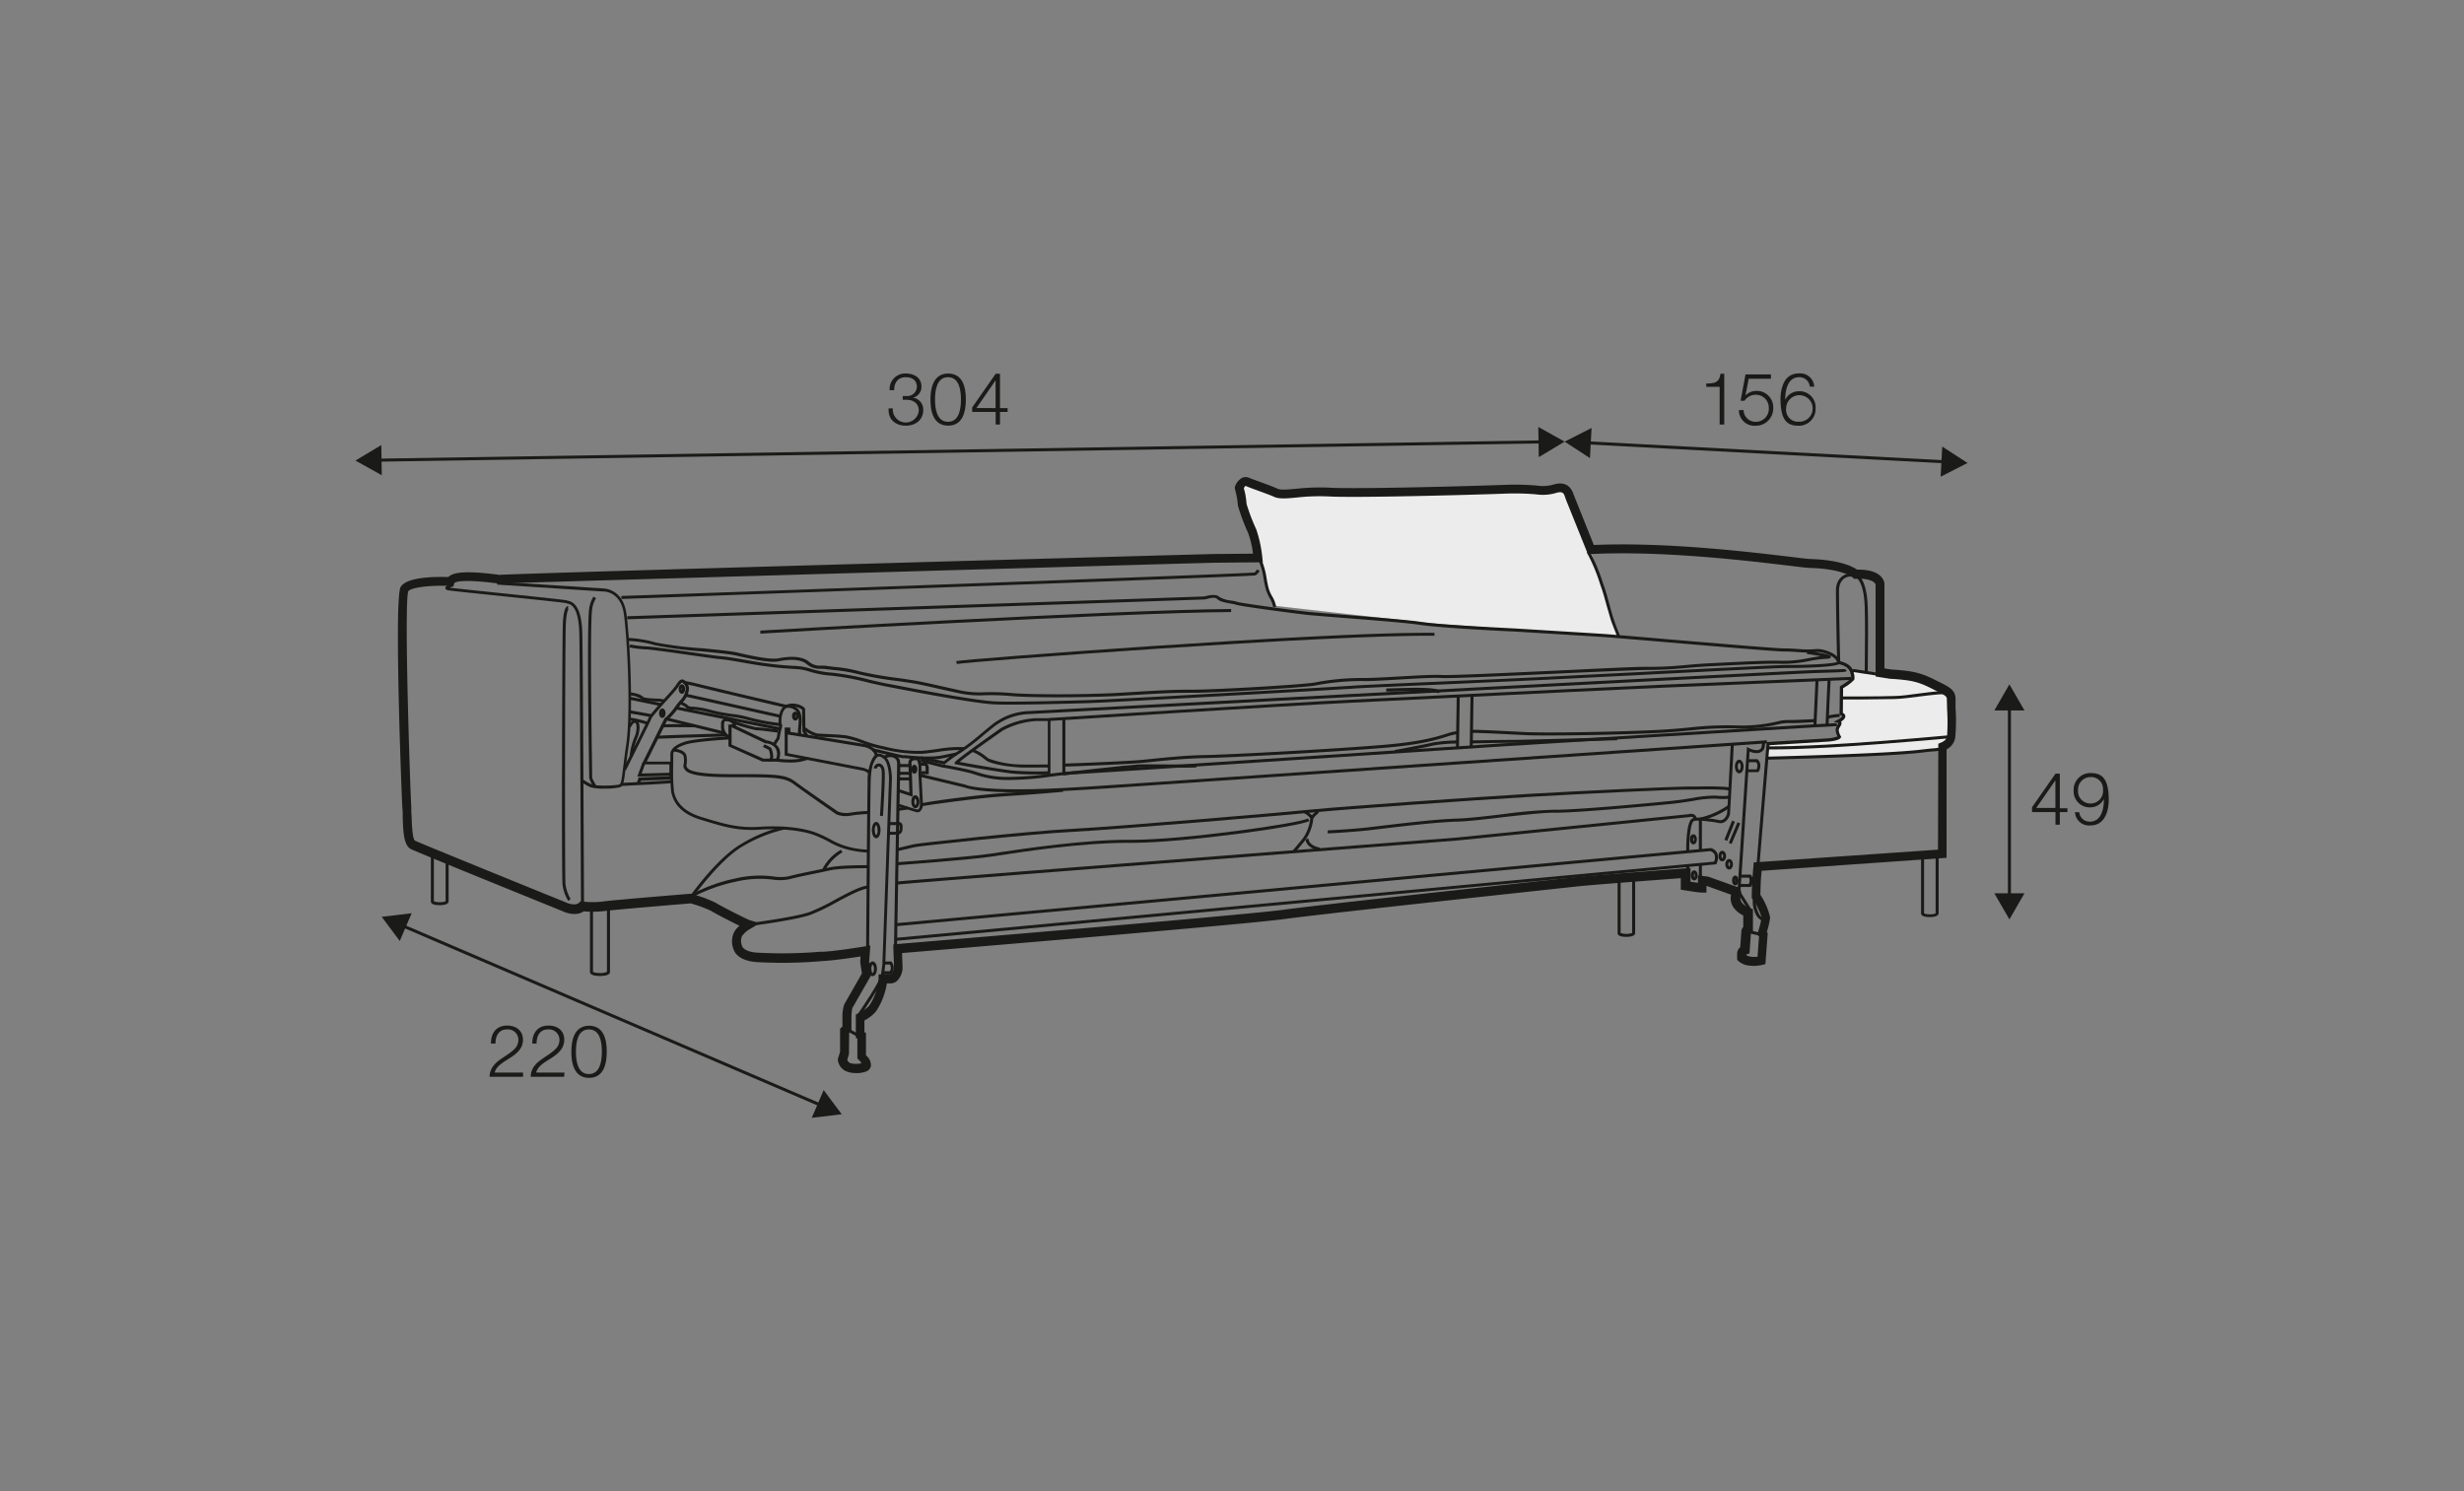 <?xml version="1.0" encoding="UTF-8"?>
<svg xmlns="http://www.w3.org/2000/svg" id="Warstwa_3" data-name="Warstwa 3" viewBox="0 0 570 345">
  <rect x="0" y="0" width="570" height="345" fill="#808080" stroke="none"/>
  <defs>
    <style>.cls-1{fill:#ececec;}.cls-2{fill:#1a1a18;}</style>
  </defs>
  <path class="cls-1" d="M333.62,144.43c-3.71-.27-38.86-4.28-38.86-4.28s-1.68-4.07-1.88-4.87-1.49-5.9-1.49-5.9l-.82-3s-1.63-5.22-3-6.81-.72-7.3-.72-7.3l1.7-1,7.29,2.72,7.26-.31,51.29-.89,3.82.38,2.54-.94,2.72,3.49,4.28,11.19,6.8,20.46Z"></path>
  <path class="cls-1" d="M428.26,155.12a33.49,33.49,0,0,0,5.83.44c2.29-.13,8.52.73,10.43,1.86s5.29,1.37,6.1,2.89a9.6,9.6,0,0,1,1.16,5.65c-.22,2.38-2.4,7-2.4,7s.6.2-1.8.45-12.66,1.07-16.54,1.24-22.27.76-22.27.76L409,172l12.83-.78c1.18-.07,3.58,0,3.52-.62a2.8,2.8,0,0,0-.41-1.15l.63-1.95-.36-.66s1.07-.48,1.16-.88-.47-.87-.47-.87l.07-6.15s2.6-1.39,2.64-2A6.72,6.72,0,0,0,428.26,155.12Z"></path>
  <rect class="cls-2" x="141.16" y="182.08" width="0.7" height="105.76" transform="translate(-130.22 272.31) rotate(-66.77)"></rect>
  <polygon class="cls-2" points="92.48 217.71 88.3 212.12 95.23 211.29 92.48 217.71"></polygon>
  <polygon class="cls-2" points="187.79 258.62 194.72 257.8 190.54 252.21 187.79 258.62"></polygon>
  <path class="cls-2" d="M121,249.13h-7.74c.08-3.49,3.66-4.35,5.66-6.34a2.93,2.93,0,0,0,1-2.22,2.42,2.42,0,0,0-2.63-2.4c-1.94,0-2.69,1.54-2.66,3.27h-1.06c0-2.42,1.22-4.16,3.77-4.16,2,0,3.64,1.12,3.64,3.3,0,2-1.43,3.2-3,4.19-1.15.77-3.24,1.81-3.53,3.39H121Z"></path>
  <path class="cls-2" d="M130.5,249.13h-7.74c.09-3.49,3.66-4.35,5.66-6.34a2.93,2.93,0,0,0,1-2.22,2.42,2.42,0,0,0-2.63-2.4c-1.93,0-2.69,1.54-2.66,3.27h-1c0-2.42,1.21-4.16,3.76-4.16,2.05,0,3.64,1.12,3.64,3.3,0,2-1.42,3.2-2.95,4.19-1.15.77-3.24,1.81-3.53,3.39h6.53Z"></path>
  <path class="cls-2" d="M140.36,243.32c0,2.76-.67,6.06-4.09,6.06s-4.1-3.3-4.1-6,.67-6.06,4.1-6.06S140.36,240.58,140.36,243.32Zm-7.13,0c0,2.05.35,5.18,3,5.18s3-3.13,3-5.18-.35-5.15-3-5.15S133.23,241.29,133.23,243.32Z"></path>
  <rect class="cls-2" x="464.49" y="163.36" width="0.7" height="44.33"></rect>
  <polygon class="cls-2" points="461.35 164.38 464.84 158.33 468.33 164.38 461.35 164.38"></polygon>
  <polygon class="cls-2" points="461.35 206.67 464.84 212.71 468.33 206.67 461.35 206.67"></polygon>
  <path class="cls-2" d="M470.06,186.79,475.5,179h1v8h1.76v.89h-1.76v2.92h-1v-2.92h-5.42Zm5.42.14v-6.4h0l-4.43,6.4Z"></path>
  <path class="cls-2" d="M481,187.92a2.39,2.39,0,0,0,2.46,2.18c2.73,0,3.24-3.13,3.24-5.26h0a3.5,3.5,0,0,1-3.12,1.95,3.71,3.71,0,0,1-3.88-3.93,3.86,3.86,0,0,1,4-4c2.85,0,4.12,1.67,4.12,6.25,0,1.39-.36,5.86-4.2,5.86a3.25,3.25,0,0,1-3.61-3.07Zm5.48-5.13a2.74,2.74,0,0,0-2.94-3,2.88,2.88,0,0,0-2.82,3,2.84,2.84,0,0,0,2.84,3.11A2.88,2.88,0,0,0,486.5,182.79Z"></path>
  <rect class="cls-2" x="87.23" y="104.02" width="269.72" height="0.7" transform="translate(-1.6 3.48) rotate(-0.9)"></rect>
  <polygon class="cls-2" points="88.32 109.95 82.22 106.56 88.21 102.97 88.32 109.95"></polygon>
  <polygon class="cls-2" points="355.97 105.76 361.95 102.18 355.86 98.78 355.97 105.76"></polygon>
  <polygon class="cls-2" points="450.12 107.21 366.95 102.8 366.99 102.09 450.16 106.51 450.12 107.21"></polygon>
  <polygon class="cls-2" points="367.81 105.99 361.95 102.18 368.18 99.02 367.81 105.99"></polygon>
  <polygon class="cls-2" points="448.93 110.29 455.15 107.12 449.3 103.32 448.93 110.29"></polygon>
  <path class="cls-2" d="M206.54,94.49a3,3,0,0,0,6,.5c0-1.66-1.26-2.49-2.82-2.49h-.89v-.88h.89a2.2,2.2,0,0,0,2.38-2.14c0-1.54-1.16-2.21-2.57-2.21-1.76,0-2.7,1.22-2.67,3h-1.06a3.61,3.61,0,0,1,3.71-3.86c1.85,0,3.65.9,3.65,3a2.54,2.54,0,0,1-2,2.6v0a2.75,2.75,0,0,1,2.41,2.91c0,2.29-1.88,3.57-4,3.57-2.44,0-4.18-1.47-4-4Z"></path>
  <path class="cls-2" d="M223.43,92.42c0,2.75-.67,6.06-4.09,6.06s-4.1-3.31-4.1-6,.67-6.06,4.1-6.06S223.43,89.68,223.43,92.42Zm-7.13,0c0,2,.35,5.17,3,5.17s3-3.12,3-5.17-.36-5.15-3-5.15S216.3,90.39,216.3,92.42Z"></path>
  <path class="cls-2" d="M224.89,94.28l5.44-7.8h1v7.94h1.76v.89h-1.76v2.92h-1V95.31h-5.42Zm5.42.14V88h0l-4.43,6.4Z"></path>
  <path class="cls-2" d="M394.71,88.74c1.84-.06,3-.1,3.3-2.26h.86V98.23h-1.06V89.5h-3.1Z"></path>
  <path class="cls-2" d="M403.35,94.87a2.75,2.75,0,0,0,2.89,2.72,3,3,0,0,0,2.94-3.2,3,3,0,0,0-3-3.06,3.09,3.09,0,0,0-2.62,1.39h-.91l1.14-6.09h5.88v1h-5.14l-.76,3.9,0,0a3.38,3.38,0,0,1,2.48-1.09,3.8,3.8,0,0,1,3.95,4.06,4,4,0,0,1-4.08,4,3.59,3.59,0,0,1-3.86-3.61Z"></path>
  <path class="cls-2" d="M418.66,89.45a2.38,2.38,0,0,0-2.45-2.18c-2.73,0-3.24,3.12-3.24,5.25h0a3.49,3.49,0,0,1,3.12-2A3.71,3.71,0,0,1,420,94.5a3.86,3.86,0,0,1-4,4c-2.86,0-4.11-1.66-4.11-6.24,0-1.4.35-5.86,4.19-5.86a3.25,3.25,0,0,1,3.61,3.07Zm-5.47,5.12a2.74,2.74,0,0,0,2.94,3,3.07,3.07,0,1,0-2.94-3Z"></path>
  <path class="cls-2" d="M332.72,160.42c-.87-.75-6.89-.55-10.48-.43l-1.55,0,0-.7,1.54-.05c5.61-.18,10-.26,11,.6Z"></path>
  <path class="cls-2" d="M432.07,155.53h-.7c.09-7.61.1-12.22,0-15-.19-6.66-2.3-7.06-2.32-7.07l.07-.69c.28,0,2.74.47,2.95,7.75C432.17,143.28,432.16,147.9,432.07,155.53Z"></path>
  <path class="cls-2" d="M425,153.26c-.18-6.1-.29-13.92-.29-16.62,0-3.27,2.5-3.82,2.53-3.83a2.55,2.55,0,0,1,2.23.36l-.46.52a1.89,1.89,0,0,0-1.59-.2c-.12,0-2,.47-2,3.15s.11,10.5.29,16.6Z"></path>
  <path class="cls-2" d="M376.2,216.76c-.61,0-2-.08-2-.85v-13h.7v12.95a4.32,4.32,0,0,0,2.66,0V202.62h.7v13.29C378.23,216.68,376.81,216.76,376.2,216.76Z"></path>
  <path class="cls-2" d="M446.4,212.18c-.61,0-2-.08-2-.85v-13h.7v13a3.24,3.24,0,0,0,1.34.21,3.14,3.14,0,0,0,1.33-.21V198h.7v13.29C448.43,212.1,447,212.18,446.4,212.18Z"></path>
  <path class="cls-2" d="M408.78,175.77l0-.7c19.44-.52,31.26-1.07,36.12-1.69l1.92-.21a13.55,13.55,0,0,0,3.1-.5l.27.65a14,14,0,0,1-3.3.55c-.61.06-1.25.12-1.91.21C440.08,174.7,428.25,175.25,408.78,175.77Z"></path>
  <path class="cls-2" d="M426,161.84v-.7l4,0c3.4,0,6.93-.07,8.27-.11,1.51,0,3.57-.31,5.56-.57,4.12-.54,6.68-.84,7.44-.17l-.45.52c-.57-.48-4.07,0-6.9.35-2,.26-4.08.53-5.63.57-1.35,0-4.88.08-8.28.11Z"></path>
  <path class="cls-2" d="M409.87,173.39H409v-.7c6,0,16.32-.24,42.37-2.62l.06.7C426.56,173,416,173.39,409.87,173.39Z"></path>
  <path class="cls-2" d="M374.19,147.49l-.48-1.24c-.38-.95-.73-1.84-1-2.58-.32-1-.64-2.22-1-3.39-.44-1.62-.86-3.15-1.25-4.26l-.31-.89a41,41,0,0,0-3.08-7.32l.61-.35a41.82,41.82,0,0,1,3.13,7.44l.31.89c.4,1.13.82,2.67,1.26,4.3.32,1.16.64,2.34,1,3.37.22.71.57,1.6.94,2.54l.49,1.23Z"></path>
  <path class="cls-2" d="M138.79,225.81c-.7,0-2.31-.09-2.31-.93V209.77h.7v15.11a4.34,4.34,0,0,0,1.61.23,3,3,0,0,0,1.62-.29l0-15.37h.7v15.43C141.09,225.72,139.48,225.81,138.79,225.81Z"></path>
  <path class="cls-2" d="M101.67,209.43c-.61,0-2-.08-2-.86V196.91h.7v11.6a3,3,0,0,0,1.35.22,3.05,3.05,0,0,0,1.36-.22V198.8h.7v9.77C103.73,209.35,102.29,209.43,101.67,209.43Z"></path>
  <path class="cls-2" d="M134.4,209c0-.55-.24-55.12-.39-62.38-.14-6.37-2-6.83-2.82-7l-.27-.08c-.47-.13-7.95-.9-14.56-1.59-7.67-.8-12.36-1.29-12.8-1.4s-.53-.33-.53-.5,0-.55,1.45-1l.22.66a6.32,6.32,0,0,0-.63.26c1.44.19,7,.76,12.36,1.32,9.76,1,14.4,1.51,14.73,1.63l.2.06c.95.23,3.2.78,3.35,7.69.15,7.26.39,61.83.39,62.39Z"></path>
  <path class="cls-2" d="M139.78,182.46a10.4,10.4,0,0,1-3.19-.33,10.88,10.88,0,0,1-2-1.14l.41-.57a10.53,10.53,0,0,0,1.91,1.07c1,.42,5.56.29,6.37,0,.4-.14.54-1.23.87-3.86.16-1.35.38-3.12.72-5.45,1.07-7.39.27-24.18-.55-30.11-.74-5.28-4.62-5.23-4.78-5.22L115,135.26l0-.7,24.48,1.58h0c.35,0,4.64.14,5.43,5.83.83,6,1.63,22.85.55,30.3-.33,2.32-.55,4.09-.72,5.43-.41,3.27-.51,4.15-1.32,4.44A15.84,15.84,0,0,1,139.78,182.46Z"></path>
  <path class="cls-2" d="M137.47,182.3a7.78,7.78,0,0,1-1.17-2.3s0-.27,0-.7c-.17-10.59-.52-35.55,0-38.53a7,7,0,0,1,1-2.74l.58.39a6.37,6.37,0,0,0-.89,2.47c-.36,2.06-.36,16.05,0,38.4,0,.43,0,.68,0,.71a14.83,14.83,0,0,0,1.07,1.93Z"></path>
  <path class="cls-2" d="M143.76,181.84l0-.7c4.4-.2,11.1-.54,11.57-.65l.07.3.33.23C155.56,181.2,155.5,181.3,143.76,181.84Z"></path>
  <path class="cls-2" d="M148,181.27l-.66-.23.4-1.16,7.11-.28v-2.75h-6.4l5.31-10.72.08,0a14.78,14.78,0,0,0,2.6-3,13.27,13.27,0,0,1,.83-1,4.54,4.54,0,0,0,1.34-2.47,1.62,1.62,0,0,0-.79-1.74c-.26,0-.64.6-.87.94l-.12.18c-.47.71-2.63,3.06-2.73,3.15-1.28,1.43-3.17,3.58-3.32,3.88h0c-.14.38-1,2.18-6,12.17l-.63-.31c2.32-4.6,5.83-11.62,6-12.06,0-.07,0-.28,3.47-4.15,0,0,2.22-2.4,2.66-3.07l.12-.17c.37-.58.77-1.18,1.27-1.27a.78.78,0,0,1,.6.14,2.36,2.36,0,0,1,1.07,2.39,5.19,5.19,0,0,1-1.54,2.88c-.15.15-.43.53-.77,1a15.77,15.77,0,0,1-2.69,3.06l-4.73,9.54h6v4.12l-7.31.29Z"></path>
  <path class="cls-2" d="M149.61,167.64a24.45,24.45,0,0,0-4-.93l.1-.69a24.33,24.33,0,0,1,4.2,1Z"></path>
  <rect class="cls-2" x="147.81" y="162.63" width="0.7" height="5" transform="translate(-40.36 282.1) rotate(-79.92)"></rect>
  <polygon class="cls-2" points="152.75 163.35 145.63 161.89 145.77 161.21 152.88 162.66 152.75 163.35"></polygon>
  <path class="cls-2" d="M153.41,162.43a12.42,12.42,0,0,0-1.71-.15c-1.83-.08-3.06-.17-3.51-.65a5.52,5.52,0,0,0-2.52-.74l.06-.69c.24,0,2.29.23,3,1,.29.31,2,.39,3,.43a10.2,10.2,0,0,1,1.86.18Z"></path>
  <path class="cls-2" d="M180.55,168a49.94,49.94,0,0,1-8.14-1.56,21.29,21.29,0,0,0-3-.56,42.15,42.15,0,0,1-5.29-1,19.41,19.41,0,0,0-4-.69c-.69-.06-1.11-.09-1.37-.42a3.85,3.85,0,0,0-1.33-.77l.23-.65a4.3,4.3,0,0,1,1.65,1,2.09,2.09,0,0,0,.87.15,20.5,20.5,0,0,1,4.17.71,39.59,39.59,0,0,0,5.21,1,22.24,22.24,0,0,1,3.14.58,47,47,0,0,0,8.07,1.53l.2.67A1.4,1.4,0,0,1,180.55,168Z"></path>
  <polygon class="cls-2" points="180.24 168.96 156.27 164.13 156.41 163.44 180.38 168.27 180.24 168.96"></polygon>
  <path class="cls-2" d="M181.79,163.77c-.81-.19-19.92-4.69-20.7-4.93s-3-.63-3-.63l.12-.69c.09,0,2.31.41,3.1.65.6.19,13.77,3.3,20.65,4.92Z"></path>
  <path class="cls-2" d="M179.49,172.26l-.59-.38.81-1.26c0-.32.28-1.61.44-2.11l.07-.14a2.25,2.25,0,0,0-.05-.71c-.17-.87-.1-3.69,1.58-4.53s4,0,4.5.84l0,.16.07,4.92.63,1-.6.37-.73-1.21-.07-5a3.61,3.61,0,0,0-3.53-.48c-1.23.62-1.36,3-1.2,3.77a1.81,1.81,0,0,1-.06,1.26c-.16.57-.41,2-.41,2l0,.13Z"></path>
  <path class="cls-2" d="M200.9,179a2.54,2.54,0,0,0-1.27-.69l-18.11-3.51v-6.47h1.31v1l17.34,2.84c.1,0,2.44.47,2.89,2.47l-.68.15c-.35-1.54-2.32-1.93-2.33-1.93l-17.83-2.92v4.32l17.58,3.4c.39.12,1.55.52,1.76,1.15Z"></path>
  <rect class="cls-2" x="160.54" y="161.2" width="0.7" height="13.55" transform="translate(-40.51 284.33) rotate(-76.25)"></rect>
  <path class="cls-2" d="M180,176.22l-3.59,0-7.9-3.55v-.23c0-.56,0-1,0-1.48a3.11,3.11,0,0,1-1.7-3.08c0-.1,0-.2,0-.3a1.21,1.21,0,0,1,.72-1.3,2.41,2.41,0,0,1,2.18.49c.17.12.69.51.58,1a.87.87,0,0,1-.07.17l7.1,3.36a3.9,3.9,0,0,1,2.51,1.26c1.23,1.31.3,3.41.27,3.5Zm-3.37-.7h2.9a2.6,2.6,0,0,0-.21-2.53,3.11,3.11,0,0,0-2.09-1l-.15,0-7.84-3.72c0,.74,0,2.64,0,4Zm-8.54-8.65a1.46,1.46,0,0,0-.34,0s-.26.12-.24.61c0,.11,0,.22,0,.33a2.38,2.38,0,0,0,1,2.23c0-1.51,0-2,0-2.21l-.22-.1,1.11-.19a.53.53,0,0,0,.12,0,1.8,1.8,0,0,0-.27-.25A2,2,0,0,0,168.12,166.87Z"></path>
  <path class="cls-2" d="M200.86,197.26a24.54,24.54,0,0,1-4.18-.56,17.23,17.23,0,0,1-4.92-1.92,28.29,28.29,0,0,0-3.39-1.57c-3.05-1.11-7.83-1.57-12.78-1.25s-8.28-.71-13-2.15l-.46-.14c-4-1.2-6.27-3.37-6.86-6.46a44.09,44.09,0,0,1-.19-6.48c0-.94,0-1.75,0-2-.1-1.32,1-2.36,3.28-3.11,2.44-.8,10.15-1.23,10.48-1.25l0,.7c-.08,0-7.95.44-10.3,1.21-1.93.64-2.88,1.44-2.8,2.4,0,.31,0,1.09,0,2.09a45.78,45.78,0,0,0,.17,6.34c.54,2.81,2.69,4.8,6.39,5.92l.45.14c4.69,1.42,8.08,2.44,12.78,2.13,5.13-.34,9.89.13,13.07,1.28a29.93,29.93,0,0,1,3.48,1.61,16.91,16.91,0,0,0,4.72,1.86,19.51,19.51,0,0,0,4.15.53l0,.7Z"></path>
  <path class="cls-2" d="M177.93,176.23l-.17,0,.09-.69c.17,0,.2,0,.22-.05.25-.32-.06-1.59-.21-2-.05,0-.44-.23-1.11-.54l-.26-.14.37-.59.19.09c1.14.54,1.37.71,1.45.92,0,0,.72,1.9.12,2.66A.82.82,0,0,1,177.93,176.23Z"></path>
  <path class="cls-2" d="M179.93,169.51c-1.18-.16-4.4-.6-5-.55h0a40.52,40.52,0,0,1-5.53-1.61l.23-.66a42.27,42.27,0,0,0,5.28,1.57H175c.91,0,4.84.53,5,.55Z"></path>
  <path class="cls-2" d="M195.73,188.82a5.4,5.4,0,0,1-2.26-.42c-.11-.08-7.59-5.26-9.91-7-2.13-1.55-4.53-1.56-13.47-1.59H168.5c-9.28,0-9.93-1.39-10.21-2-.25-.19-.2-.57-.13-1a5.12,5.12,0,0,0,0-1.77c-.18-.88-1.84-1.14-2.47-1.17l0-.7c.12,0,2.81.14,3.12,1.73a5.73,5.73,0,0,1,0,2c0,.16,0,.35,0,.44a1.14,1.14,0,0,1,.12.19c.61,1.28,5.55,1.57,9.59,1.58h1.59c9.11,0,11.56,0,13.87,1.73s9.76,6.86,9.86,6.93h0a5.66,5.66,0,0,0,3,.23,32.57,32.57,0,0,1,4.12-.37l0,.7a33,33,0,0,0-4,.36A6.92,6.92,0,0,1,195.73,188.82Zm-37-11.52Z"></path>
  <path class="cls-2" d="M153.21,166.1c-.42,0-.74-.47-.74-1.09s.32-1.09.74-1.09.75.47.75,1.09S153.64,166.1,153.21,166.1Zm0-1.38a1,1,0,0,0,0,.29,1.06,1.06,0,0,0,0,.29.76.76,0,0,0,0-.29A.72.72,0,0,0,153.21,164.72Z"></path>
  <path class="cls-2" d="M157.74,160.51c-.42,0-.74-.47-.74-1.09s.32-1.09.74-1.09.75.47.75,1.09S158.17,160.51,157.74,160.51Zm0-1.38a1.07,1.07,0,0,0,0,.58.87.87,0,0,0,0-.58Z"></path>
  <rect class="cls-2" x="169.2" y="152.02" width="0.7" height="22.53" transform="translate(-26.82 293.09) rotate(-77.39)"></rect>
  <path class="cls-2" d="M184.6,170a14.78,14.78,0,0,1,.06-1.8c.3-2.38-.15-3.36-.59-3.76a2.49,2.49,0,0,0-2.17-.63l-.47-.51a1,1,0,0,1,.73-.24,3.32,3.32,0,0,1,2.39.87c.8.74,1.07,2.21.8,4.36a14.39,14.39,0,0,0,0,1.69Z"></path>
  <path class="cls-2" d="M184,166.72c-.44,0-.77-.46-.77-1.06s.33-1,.77-1,.77.45.77,1S184.39,166.72,184,166.72Zm0-1.41s0,.16,0,.35a.62.62,0,0,0,.09.35,3.31,3.31,0,0,0,.05-.35A.53.53,0,0,0,183.92,165.31Z"></path>
  <path class="cls-2" d="M182.74,176.42a20.79,20.79,0,0,1-3-.21l.11-.69s4.24.62,6.69-.37l.27.65A11.58,11.58,0,0,1,182.74,176.42Z"></path>
  <path class="cls-2" d="M422.78,166.32l-.15-.69a14.16,14.16,0,0,1,2.94-.45v.7A13.06,13.06,0,0,0,422.78,166.32Z"></path>
  <path class="cls-2" d="M358.65,170.16c-2.47,0-4.55,0-6-.09l-3.41-.17c-3.22-.16-6.55-.33-8.87-.35v-.7c2.33,0,5.67.19,8.9.35l3.4.17c5.75.26,22.69-.07,31.14-.51,3.23-.17,5.35-.38,7.22-.57a77.41,77.41,0,0,1,10.39-.46,35.8,35.8,0,0,0,9.6-.88,9.55,9.55,0,0,1,2.54-.36c2.26,0,6.18-.22,6.22-.22l.05.7s-4,.28-6.29.22a10.17,10.17,0,0,0-2.36.34,36.88,36.88,0,0,1-9.77.9,76.26,76.26,0,0,0-10.31.46c-1.88.18-4,.4-7.25.57C377.5,169.89,366.26,170.16,358.65,170.16Z"></path>
  <path class="cls-2" d="M245.92,177.38l0-.7c7.06-.23,15.32-.63,17.44-.81.88-.07,2-.18,3.18-.3,3.29-.34,7.78-.8,12.22-.88,5.95-.11,29-1.34,41.32-2.36,8.48-.71,12-1.81,14.37-2.53a13,13,0,0,1,2.66-.65l.07.69a13.46,13.46,0,0,0-2.52.62c-2.38.74-6,1.85-14.53,2.57-12.27,1-35.4,2.25-41.36,2.36-4.41.08-8.88.53-12.15.87-1.23.13-2.32.24-3.2.31C261.26,176.75,253,177.15,245.92,177.38Z"></path>
  <path class="cls-2" d="M238.81,177.58c-.88,0-1.64,0-2.27,0-4.3-.16-7.28-1-8.14-1.46-.2-.12-.43-.3-.72-.52a10,10,0,0,0-2.81-1.66l.24-.66a11.16,11.16,0,0,1,3,1.76,7.12,7.12,0,0,0,.63.47,22.49,22.49,0,0,0,7.83,1.37c1.42.06,3.6,0,6.11,0l0,.7C241.27,177.56,240,177.58,238.81,177.58Z"></path>
  <path class="cls-2" d="M211.93,174.41a36,36,0,0,1-7.44-1l-1.17-.26a30,30,0,0,1-3.87-1.19,22.17,22.17,0,0,0-3.77-1.12c-1.28-.18-3.32-.26-4.81-.33-.77,0-1.42-.06-1.8-.09a7.19,7.19,0,0,1-2.82-1.34l-.17-.12.17-.28-.18-.34c.2-.1.33,0,.57.16a6.7,6.7,0,0,0,2.48,1.22c.38,0,1,.06,1.78.09,1.5.07,3.56.15,4.87.33a23.41,23.41,0,0,1,3.91,1.16,32.34,32.34,0,0,0,3.77,1.17l1.19.25a30.45,30.45,0,0,0,8.48,1c1.29-.09,2.56-.27,3.78-.44a28.59,28.59,0,0,1,6.15-.42l-.06.69a28.61,28.61,0,0,0-6,.42c-1.24.17-2.52.35-3.83.45C212.76,174.39,212.35,174.41,211.93,174.41Z"></path>
  <path class="cls-2" d="M143.75,138.58l0-.7c1.44,0,144.58-5.15,146.43-5.42a1.67,1.67,0,0,0,.57-.7l.64.28a2.16,2.16,0,0,1-1,1.09C289.83,133.36,187.66,137,143.75,138.58Z"></path>
  <path class="cls-2" d="M198,248.27a5.52,5.52,0,0,1-2.18-.39,3.21,3.21,0,0,1-2-2.77V245l.51-1.62V238l.55-.49c0-.38,0-1,0-2a9.39,9.39,0,0,1,.4-3.1l4.11-7.19-.4-2.63.08-1.3c-2,.31-5.81.88-8.55,1.05l-.79.06a105.77,105.77,0,0,1-14.87.18c-2.32-.2-3.93-.94-4.81-2.2a5.06,5.06,0,0,1-.42-4.27,4.39,4.39,0,0,1,1.46-1.91c-2.31-1.11-5.91-3-6.61-3.47a30.81,30.81,0,0,0-4.72-1.72c-1.85.16-16.14,1.33-19.52,1.72a23.5,23.5,0,0,1-5.2.12c-1.94,1.34-4.69.09-4.82,0-1.32-.54-33.67-13.65-35.12-14.38-1.73-.86-1.83-4-1.94-7.54,0-.67,0-1.33-.08-2s-2-48.4-.39-51.13c1.39-2.36,8.11-2.39,11-2.29,1.25-1.26,4.69-1.42,11.29-.58l.52.07v0c8.53-.47,163.89-4.83,165.86-4.83h0l8.49-.07a21.43,21.43,0,0,0-1.1-4.74,47.08,47.08,0,0,1-2.36-6.3l-.07-.56a16,16,0,0,0-.51-2.84l-.16-.71,0-.24a3.7,3.7,0,0,1,1.68-2.15,2,2,0,0,1,1.67,0c.54.23,1.45.56,2.47.93,1.42.51,3,1.1,4.11,1.6.68.31,2.31.16,4.19,0a49.54,49.54,0,0,1,7.74-.26c6.1.37,32.95-.37,40.27-.64a61.9,61.9,0,0,1,7.7.15,9,9,0,0,0,3.86-.22c2.38-.73,4,.08,4.73,2.41l4.63,11.56c16.56-.72,35.95,1.6,45.33,2.72,2.43.3,4.18.51,4.78.52,6.83.22,9.78,1.76,10.78,2.46,1.37,0,5.31,0,6.28,2.84l.06.34v19.68l1.53.24c4.77.31,6.69.67,10.14,2.39l.78.39c2.77,1.38,4,2,4,4.17,0,.45,0,1.2,0,2.07a40.18,40.18,0,0,1-.08,6.74,3.71,3.71,0,0,1-2,2.73v25.09l-42.78,3c-.11,1.31-.18,2.19-.19,2.42-.06,1.12-.09,2.48-.1,3.13a16.09,16.09,0,0,1,2.26,5.25,20,20,0,0,1-.77,3.38l.21.23-.54,7.18-.73.19a8.87,8.87,0,0,1-2.91.17,4.5,4.5,0,0,1-2.61-1.07l-.27-.26,0-.37a7.17,7.17,0,0,1,0-1.25,1.84,1.84,0,0,1,.7-1.31c.07-1.08.25-3.41.26-3.69a1.55,1.55,0,0,1,.44-1v-2.67a6,6,0,0,1-2.22-1.8,3.76,3.76,0,0,1-.6-3l-5.69-2.05v1.56l-1.06,0c-.75,0-3.45-.44-4-.53l-.88-.14v-2.66c-4.48.33-20.88,1.56-23.81,1.89l-7.2.78c-15.81,1.71-52.85,5.71-60.76,6.79-9.15,1.25-79.11,7.09-88.37,7.86,0,1.13.11,2.88.11,3.49a4.47,4.47,0,0,1-1.15,2.83,2.27,2.27,0,0,1-1.73.7h-.75a16.13,16.13,0,0,1-2.51,6.47,8.4,8.4,0,0,1-2.68,2.1v2.74l.36.15v5.19a3,3,0,0,1,1.15,2.41,1.74,1.74,0,0,1-1,1.28A6,6,0,0,1,198,248.27Zm-2-3.06a1.2,1.2,0,0,0,.72.76,5,5,0,0,0,2.61,0,9.21,9.21,0,0,0-.69-.77l-.3-.31V240.3l-.36-.15v-5.41l.58-.3a8.64,8.64,0,0,0,2.43-1.66,12.64,12.64,0,0,0,2.25-6.32l0-1,1-.06s1.22-.07,1.83-.06a2.11,2.11,0,0,0,.74-1.43c0-.9-.15-4.41-.15-4.41l0-1,1-.09c.8-.07,79.56-6.61,89.27-7.93,7.93-1.09,45-5.09,60.82-6.8l7.19-.78c3.42-.38,24.13-1.91,25-2l1.13-.08V204l1.72.25v-1.72l2.38.29,6.35,2.27a1.58,1.58,0,0,1,1,.62,1.48,1.48,0,0,1,.26,1.12l-.06.31a1.8,1.8,0,0,0,.2,1.65,4.29,4.29,0,0,0,1.88,1.32l.71.24v5.35l-.46.18c-.07,1-.29,4-.29,4l-.05.71-.69.21,0,.24a3.31,3.31,0,0,0,1.12.32,6.75,6.75,0,0,0,1.43,0l.35-4.69-.41-.44.17-.58a29.88,29.88,0,0,0,.86-3.36,16.94,16.94,0,0,0-2-4.16l-.3-.31v-.43s0-2,.11-3.59c0-.29.12-1.53.27-3.37l.07-.9,42.63-2.95.07-24.51.62-.26c1.17-.49,1.27-1,1.41-1.56a47.35,47.35,0,0,0,0-6.2c0-.9-.05-1.68-.05-2.14,0-.78-.1-.91-2.87-2.28l-.79-.4c-3.18-1.59-4.77-1.88-9.39-2.18h-.1l-3.34-.53V135.19c-.63-1.29-3.49-1.36-4.48-1.27l-.48,0-.35-.34s-2.24-1.94-9.78-2.18c-.68,0-2.38-.22-5-.53-9.47-1.13-29.19-3.5-45.73-2.68l-.74,0-5.11-12.7c0-.11-.09-.24-.13-.38-.3-.93-.5-1.54-2.11-1.06a10.84,10.84,0,0,1-4.64.32,58.11,58.11,0,0,0-7.46-.15c-7.34.27-34.3,1-40.48.64a47.13,47.13,0,0,0-7.42.25c-2.36.22-4.06.38-5.25-.17-1-.46-2.58-1-4-1.53-1.07-.38-2-.74-2.59-1a1.45,1.45,0,0,0-.39.56,16.31,16.31,0,0,1,.59,3.2l.07.53a45.37,45.37,0,0,0,2.2,5.75,28.69,28.69,0,0,1,1.41,6.5l.12,1.14-10.85.1c-4.71.07-162.3,4.67-165.79,4.8a5.69,5.69,0,0,1-.87-.07c-8.1-1-9.35-.22-9.52,0l-.24.78-.77-.13c-4.61-.22-9.11.36-9.64,1.24-1,2.74.38,44.08.69,49.95,0,.64,0,1.32.07,2,.06,1.85.17,5.3.79,5.74,1.14.57,25.67,10.53,35,14.32.56.26,2.2.77,2.94.05l.4-.4.55.12a19,19,0,0,0,5.05-.08c3.63-.41,19.13-1.68,19.78-1.73l.2,0,.19.06a31.83,31.83,0,0,1,5.5,2.05c.86.59,7.06,3.75,7.82,4l2.29.71-2,1.21a6.16,6.16,0,0,0-2.08,1.77,3.08,3.08,0,0,0,.12,2.52c.49.71,1.62,1.16,3.26,1.3a104.28,104.28,0,0,0,14.55-.19l.8,0c3.67-.23,9.58-1.24,9.64-1.24l1.33-.23-.28,3.73.49,3.12-4.39,7.66h0a11.51,11.51,0,0,0-.2,2.22c0,1.89,0,2.56,0,2.56l0,.44-.52.46-.05,4.91Zm209-29.67Zm-4.08-8.47h0Z"></path>
  <path class="cls-2" d="M425,153.32c-.35-1.73-3.77-2.52-4.55-2.45a26.24,26.24,0,0,1-4.52,0c-1-.07-2.08-.14-3.24-.14-1.82,0-15.18-1.13-27-2.13-7.11-.6-13.26-1.12-15.11-1.24-4.85-.31-20.29-1.25-20.29-1.25-.7,0-17.46-.84-21.65-1.52-2.73-.44-11.32-1.12-18.23-1.66-3.65-.29-6.8-.54-8-.67-3.05-.34-15.7-2-16.47-2.35a8.26,8.26,0,0,0-1.18-.25c-1.5-.27-2.68-.52-3.18-1.07s-1.88-.17-2.81.1l-.08,0c-5.45.19-133.28,4.59-133.59,4.59v-.7L278.62,138c.54-.16,2.72-.74,3.48.12a7,7,0,0,0,2.78.84,7.49,7.49,0,0,1,1.33.29c.68.27,12.61,1.9,16.28,2.3,1.22.13,4.37.38,8,.67,6.92.55,15.53,1.23,18.28,1.67,4.16.67,21.41,1.5,21.58,1.51,0,0,15.45.94,20.29,1.25,1.87.12,8,.64,15.13,1.25,11.19.94,25.12,2.12,26.91,2.12,1.18,0,2.25.07,3.28.14a24.9,24.9,0,0,0,4.4,0c1-.09,4.86.79,5.32,3Z"></path>
  <path class="cls-2" d="M244.58,161.33c-4.37,0-8.53-.09-11-.31a50.27,50.27,0,0,0-5.87-.16,22.85,22.85,0,0,1-5.2-.33c-1.45-.3-3.17-.68-4.85-1.06-2.28-.52-4.43-1-5.86-1.26-.82-.15-2.36-.38-4.14-.64a74.9,74.9,0,0,1-9-1.56,35.4,35.4,0,0,0-5.95-1l-1.4-.17a13.65,13.65,0,0,0-1.45-.11,4.45,4.45,0,0,1-3.28-1.1c-1.61-1.34-4.74-1-6.47-.62-2.19.44-7.18-.73-10.16-1.42l-.12,0c-1.18-.27-4.19-.56-7.37-.87a89.9,89.9,0,0,1-10.94-1.43,25,25,0,0,0-6.43-1l0-.7a27,27,0,0,1,6.64,1.07A89.29,89.29,0,0,0,162.62,150c3.35.33,6.25.61,7.46.89l.13,0c2.73.64,7.82,1.82,9.86,1.42,1.85-.37,5.22-.76,7.06.77A3.81,3.81,0,0,0,190,154c.44,0,.94,0,1.52.11l1.4.18a33.27,33.27,0,0,1,6.14,1.08,86.3,86.3,0,0,0,8.77,1.51c1.79.26,3.33.49,4.17.64,1.44.26,3.6.75,5.88,1.26,1.69.38,3.4.77,4.84,1.07a21.67,21.67,0,0,0,5,.31,51.68,51.68,0,0,1,5.95.16c5.23.48,18.69.34,24.7,0l3.84-.23c4.51-.27,9.17-.54,13.27-.52h.33c5.68,0,26.69-1.24,28.51-1.7a56.4,56.4,0,0,1,11.13-1c1.58,0,4.71-.14,8-.34,4-.23,8.05-.47,10.1-.36s14.28-.46,26.18-1c10.28-.48,20-1,21.87-.88a84.51,84.51,0,0,0,8.47-.44c2-.17,4-.34,5.91-.42l3.44-.17c4.49-.22,10.08-.49,12.88-.37a28.39,28.39,0,0,0,6.16-.64c1-.17,1.89-.33,2.74-.43-.93-.18-2.12-.37-3.24-.53l.1-.7c5.51.81,5.49,1.05,5.47,1.41s-.5.41-1,.42a27.72,27.72,0,0,0-4,.52,30.23,30.23,0,0,1-6.31.65c-2.76-.12-8.34.15-12.81.37l-3.45.17c-1.89.08-3.92.25-5.89.41a85.49,85.49,0,0,1-8.54.45c-1.84,0-11.55.4-21.82.88-11.91.56-24.24,1.13-26.26,1s-6.07.13-10,.36c-3.33.2-6.47.39-8.08.34a56.59,56.59,0,0,0-10.94,1c-1.91.48-22.76,1.72-28.66,1.72h-1.17c-3.87,0-8.2.26-12.4.52l-3.85.23C255.17,161.2,249.73,161.33,244.58,161.33Z"></path>
  <path class="cls-2" d="M407,200.48l-.69-.06c.66-8.21,2.36-28.43,2.36-28.43l0-.3,14.31-.87a8,8,0,0,0,2.1-.45,3.64,3.64,0,0,1-.45-1.54,2.18,2.18,0,0,1,.39-1,1.75,1.75,0,0,0,.26-.55h0a.7.7,0,0,0-.16-.05l-.94-.24.87-.42c.55-.27,1.09-.7,1.08-.87,0,0-.06-.12-.36-.24l-.23-.08.08-6.59.16-.1a15.05,15.05,0,0,0,2.47-1.74,4,4,0,0,0-.16-1.08l-.05-.18c-.33-1.48-2.16-1.95-2.64-2-1.6.79-9.82.86-12.38.86-2.09,0-19.64.9-35.12,1.7l-19.78,1c-5.65.27-13.95.63-21.93,1-10.9.47-21.19.91-23.49,1.09-3.66.27-56,3.21-61.14,3.34l-2.57.07c-5.74.15-14.41.37-18.69.23-4.48-.16-17.58-2.67-23.18-3.74l-1.58-.3c-1.35-.26-3-.63-4.64-1a58.21,58.21,0,0,0-8.63-1.62,21.68,21.68,0,0,1-5-.93,12.58,12.58,0,0,0-2.19-.51c-.61-.06-1.18-.1-1.83-.13-1.27-.08-2.86-.17-5.69-.54-2.08-.27-4.09-.62-5.87-.94s-3.57-.62-4.84-.73c-1.12-.1-3.84-.49-7-.94-3.81-.55-8.13-1.17-10.14-1.34a25,25,0,0,1-4.16-.49l.26-.66a25.8,25.8,0,0,0,4,.46c2,.17,6.37.79,10.18,1.34,3,.43,5.85.84,7,.93,1.3.11,3,.41,4.9.74,1.77.31,3.78.67,5.84.94,2.81.36,4.38.45,5.64.53.67,0,1.24.07,1.87.13a14.74,14.74,0,0,1,2.31.53,20.26,20.26,0,0,0,4.85.91,57.69,57.69,0,0,1,8.76,1.64c1.68.4,3.27.77,4.61,1l1.59.3c5.57,1.07,18.64,3.58,23.07,3.73,4.24.14,12.91-.08,18.64-.23l2.58-.07c5.15-.13,57.44-3.07,61.1-3.34,2.31-.17,12.6-.62,23.5-1.09,8-.34,16.29-.7,21.94-1l19.78-1c15.49-.8,33-1.7,35.15-1.7,5.49,0,11.41-.28,12.11-.81l.11-.09.15,0c.11,0,2.85.43,3.34,2.61l0,.18a2.73,2.73,0,0,1,.12,1.52,10.34,10.34,0,0,1-2.58,1.94l-.06,5.73a.91.91,0,0,1,.58.76c0,.51-.51,1-1,1.24l.06.1c.16.39-.08.79-.3,1.17a1.84,1.84,0,0,0-.3.68,3.46,3.46,0,0,0,.49,1.44l.09.16-.08.16c-.26.59-1.86.83-2.79.92l-13.72.84C409.12,174.89,407.61,192.86,407,200.48Z"></path>
  <path class="cls-2" d="M204.41,226.26l-.69-.09.4-3,1.54-43.06c0-1-.23-3.77-1.28-4.58-.53-.41-.9-.56-1.19-.49s-.65.49-1,1.22-.7,1.83-.78,4.75c-.1,3.72-.35,38.2-.35,38.55h-.7c0-.35.25-34.84.35-38.56a12.09,12.09,0,0,1,.84-5c.42-.95.88-1.47,1.44-1.61a2.22,2.22,0,0,1,1.79.62c1.53,1.19,1.55,5,1.55,5.14l-1.55,43.11Z"></path>
  <path class="cls-2" d="M207.51,219h-.7c0-.38.65-38.11.7-40.3l0-.74c.06-1.67.05-2.09-.58-2.54a2.08,2.08,0,0,0-2.16.12l-.39-.59a2.75,2.75,0,0,1,3-.09c.95.69.93,1.45.87,3.13l0,.73C208.16,180.87,207.52,218.59,207.51,219Z"></path>
  <path class="cls-2" d="M206.26,225.4h-1.92v-.7h1.51a1.43,1.43,0,0,0,0-1.55h-1.23v-.7h1.58l.1.13a2.19,2.19,0,0,1,0,2.65Z"></path>
  <path class="cls-2" d="M201.86,225.85c-.58,0-1-.72-1-1.7s.41-1.7,1-1.7,1,.72,1,1.7S202.43,225.85,201.86,225.85Zm0-2.7a1.4,1.4,0,0,0-.28,1c0,.61.21,1,.3,1a1.45,1.45,0,0,0,.28-1A1.31,1.31,0,0,0,201.85,223.15Z"></path>
  <path class="cls-2" d="M198.91,235.14l-.57-.4c1.39-2,5.06-7.5,5.28-8.79l.69.12C204,227.75,199.43,234.39,198.91,235.14Z"></path>
  <rect class="cls-2" x="196.97" y="237.43" width="0.7" height="2.97" transform="translate(-106.56 299.5) rotate(-61.72)"></rect>
  <path class="cls-2" d="M160.19,207.74l-.58-.4c.26-.36,6.26-8.79,11.73-12a33.34,33.34,0,0,1,10-4.12l.12.69a33.67,33.67,0,0,0-9.82,4C166.36,199.07,160.25,207.66,160.19,207.74Z"></path>
  <path class="cls-2" d="M160.31,207.52l-.36-.6a38.33,38.33,0,0,1,10-3.64,24.85,24.85,0,0,1,8.84-.52,10.6,10.6,0,0,0,3.59,0c1.67-.45,3.75-.88,5.76-1.29,1.27-.26,2.5-.51,3.56-.75,2.73-.63,9.08-.54,9.34-.54v.7c-.06,0-6.53-.09-9.17.52-1.07.24-2.3.5-3.58.76-2,.41-4.07.83-5.72,1.27a11.28,11.28,0,0,1-3.83.08,24.22,24.22,0,0,0-8.62.5A38.59,38.59,0,0,0,160.31,207.52Z"></path>
  <path class="cls-2" d="M190.85,201.42l-.63-.3a10.81,10.81,0,0,1,4.33-4.52l.33.61A10.43,10.43,0,0,0,190.85,201.42Z"></path>
  <path class="cls-2" d="M173.31,214.27l-.09-.69c.11,0,10.38-1.32,14-2.55a46.63,46.63,0,0,0,5.87-2.83c3-1.62,5.87-3.15,7.61-3.31l.06.7c-1.59.14-4.52,1.71-7.34,3.22a46.31,46.31,0,0,1-6,2.88C183.76,212.94,173.74,214.22,173.31,214.27Z"></path>
  <path class="cls-2" d="M202.69,193.93c-.68,0-1-1-1-1.89s.36-1.88,1-1.88,1,1,1,1.88S203.37,193.93,202.69,193.93Zm0-3.07a1.63,1.63,0,0,0-.33,1.18c0,.74.25,1.16.35,1.19A1.74,1.74,0,0,0,203,192C203,191.3,202.77,190.89,202.68,190.86Z"></path>
  <path class="cls-2" d="M206.69,193.12a8.59,8.59,0,0,1-1,0l.05-.69a13.75,13.75,0,0,0,1.83,0c.51,0,.58-.35.53-1.23,0-.2-.05-.28-.08-.3h-2.3v-.7h2.17a.76.76,0,0,1,.56.15,1,1,0,0,1,.34.75c0,.71.11,1.92-1.16,2C207.3,193.11,207,193.12,206.69,193.12Z"></path>
  <path class="cls-2" d="M204.26,188.77l-.69,0c.2-3.17.54-9.44.38-10.49-.1-.69-.42-.94-.66-.94h0c-.2,0-.42.16-.46.51l-.7-.09a1.21,1.21,0,0,1,1.15-1.12h0c.52,0,1.19.4,1.35,1.54C204.85,179.53,204.29,188.39,204.26,188.77Z"></path>
  <path class="cls-2" d="M207.51,200.19l0-.7c.17,0,16.93-1.26,21.79-2l1.76-.27c6-.91,20.09-3,30.36-2.92h.56c12.12,0,39.11-3.88,40.54-4.94l.42.56c-1.72,1.27-29.1,5.08-41,5.08H260.6c-10.12,0-23.63,2-29.48,2.92l-1.77.27C224.47,198.93,207.68,200.18,207.51,200.19Z"></path>
  <path class="cls-2" d="M212.22,187.93a1.28,1.28,0,0,1-.39-.06h0l-4-1.26L208,186l4,1.26a.56.56,0,0,0,.45-.06c.14-.11.38-.43.36-1.4l-.36-7.2a5.52,5.52,0,0,0-.28-2.68c-.61-.08-1,0-1.15.16a.8.8,0,0,0-.17.62c.07,1.07.25,6.89.25,7.14l0,.49-3.37-1.1.21-.66,2.43.79c-.05-1.47-.18-5.73-.23-6.62a1.4,1.4,0,0,1,.37-1.15,2,2,0,0,1,1.63-.41.76.76,0,0,1,.54.28c.61.71.48,2.75.44,3.15l.37,7.16a2.29,2.29,0,0,1-.66,2A1.15,1.15,0,0,1,212.22,187.93Z"></path>
  <path class="cls-2" d="M213,179.14l0-.7,1.12,0v-.67a1.14,1.14,0,0,0-.16-.62h-1v-.7h1.33l.1.09a1.6,1.6,0,0,1,.46,1.23v1.36Z"></path>
  <rect class="cls-2" x="208.11" y="176.77" width="2.68" height="0.7"></rect>
  <rect class="cls-2" x="208.03" y="178.57" width="2.68" height="0.7"></rect>
  <path class="cls-2" d="M211.52,179c-.41,0-.7-.45-.7-1.06s.29-1,.7-1,.71.45.71,1S211.93,179,211.52,179Zm0-1.15V178s0-.06,0-.1S211.52,177.85,211.52,177.82Z"></path>
  <rect class="cls-2" x="207.9" y="179.85" width="2.65" height="0.7"></rect>
  <path class="cls-2" d="M214.55,175.73c-2.14,0-4.28-.22-5.24-.31l-.46,0c-.34,0-5-1.12-7-1.61l.16-.68c2.46.6,6.49,1.56,6.82,1.59h0l.52,0c1.55.15,6.25.62,8.83,0l3-.63.13.69-3,.62A16.42,16.42,0,0,1,214.55,175.73Z"></path>
  <path class="cls-2" d="M239.64,179.18c-1.77,0-3.95-.05-5.53-.22-3.2-.35-10-1.55-13-2.12h0l-.22,0-.06-.23c-.06-.29-.11-.52,10.68-8.14a19.11,19.11,0,0,1,8.07-2.31H243v13h-.34S241.35,179.18,239.64,179.18ZM222,176.28c3.19.6,9.27,1.66,12.24,2a78,78,0,0,0,8.15.18V166.82h-2.7a18.93,18.93,0,0,0-7.7,2.2C228.63,171.36,223.5,175,222,176.28Z"></path>
  <path class="cls-2" d="M218.55,176.88l-5.61-1.16.14-.69,5.28,1.09a31.51,31.51,0,0,1,3.69-2.61,57.69,57.69,0,0,0,5.28-4.09c1.45-1.19,2.6-2.14,3-2.4l.35-.21a14.48,14.48,0,0,1,7.46-2.3c1.31-.08,174.42-9.27,182.26-9.51,5.68-.17,6.34-.2,6.41-.21l0,.35v-.35l.36.35c0,.13,0,.22-.36.28v0c-.6.11-2.2.16-6.42.28-7.84.24-180.93,9.43-182.24,9.51a13.9,13.9,0,0,0-7.13,2.19l-.37.23c-.39.22-1.63,1.25-2.95,2.33a57.16,57.16,0,0,1-5.37,4.16,30.3,30.3,0,0,0-3.72,2.65Z"></path>
  <rect class="cls-2" x="245.75" y="166.28" width="0.7" height="12.55"></rect>
  <path class="cls-2" d="M242.71,166.81l0-.69c.54,0,54.31-3.49,70-4.24L335,160.79c18.39-.91,41.29-2,49.31-2.37,5.78-.23,16.25-.67,25.52-1.06l18.4-.76v.7l-18.37.76c-9.27.39-19.74.83-25.52,1.06-8,.34-30.91,1.46-49.31,2.37l-22.36,1.09C297,163.33,243.25,166.78,242.71,166.81Z"></path>
  <path class="cls-2" d="M234,180.45h-.25a22.69,22.69,0,0,1-8-1.17c-.63-.2-1.23-.39-1.94-.56-1.11-.26-3-.67-5.65-1.14l-.13,0-5.12-1.3.17-.68,5.09,1.29.12,0c2.66.48,4.56.89,5.68,1.15.74.17,1.37.38,2,.57a22,22,0,0,0,7.78,1.14A73.52,73.52,0,0,0,243,179c2-.25,3.9-.49,5.94-.59,4.86-.23,98-6.38,98.94-6.44.7,0,70.5-4.32,72.49-4.43l1.86-.09c1.22-.06,2.49-.13,2.64-.15l.16.68c-.12,0-.67.06-2.76.17l-1.86.09c-2,.11-71.78,4.39-72.49,4.43-.94.06-94.08,6.21-99,6.44-2,.1-3.89.34-5.89.59A69.21,69.21,0,0,1,234,180.45Z"></path>
  <path class="cls-2" d="M340.34,172v-.7c4.42-.07,9.94-.15,11.09-.13,1.74,0,22.47-.6,22.68-.61l0,.7c-.85,0-20.94.67-22.72.61C350.27,171.8,344.76,171.89,340.34,172Z"></path>
  <path class="cls-2" d="M322.74,174.22l-.12-.69c.07,0,7.21-1.32,8.77-1.73a34.7,34.7,0,0,1,5.75-.48v.7a35,35,0,0,0-5.57.46C330,172.9,323,174.17,322.74,174.22Z"></path>
  <path class="cls-2" d="M245.94,179.4l-.08-.7c.61-.07,14.94-1.69,17.49-1.84,1.26-.06,3.76,0,6.41,0s5.58.05,7,0l0,.7c-1.43.08-4.28.06-7,0s-5.12-.06-6.36,0C260.85,177.7,246.09,179.38,245.94,179.4Z"></path>
  <path class="cls-2" d="M235.52,183.3c-.85,0-1.69,0-2.51,0-7.55-.15-9.63-1-10-1.12l-10.1-2.43.16-.68,10.24,2.47s1.75.9,9.69,1.06c7.72.15,17-.48,23.76-.94l1.36-.09,150.6-10.29.05.7s-143.72,9.82-150.61,10.28l-1.35.1C250.76,182.75,242.7,183.3,235.52,183.3Z"></path>
  <rect class="cls-2" x="331.22" y="166.66" width="11.99" height="0.7" transform="translate(164.96 501.58) rotate(-89.1)"></rect>
  <rect class="cls-2" x="334.57" y="166.44" width="11.69" height="0.7" transform="translate(168.32 504.55) rotate(-89.1)"></rect>
  <path class="cls-2" d="M420.2,167.85l-.7,0c.16-3.52.48-10.22.48-10.39h.7C420.68,157.53,420.31,165.43,420.2,167.85Z"></path>
  <path class="cls-2" d="M423,167.83l-.7,0c.16-3.61.48-10.49.48-10.66h.7C423.45,157.24,423.08,165.35,423,167.83Z"></path>
  <path class="cls-2" d="M207.65,196.93l-.23-.67,1.64-.38,2.47-.58c.82-.21,26-3,36.42-3.53s49.7-3.88,56.18-4.54,36.74-2.8,49.67-3.56,33-1.65,36.3-1.69l1.62,0c3.32-.05,7.09-.11,8.61.26l-.16.68c-1.44-.35-5.32-.29-8.44-.24l-1.63,0c-3.31,0-23.24.92-36.26,1.69s-43.25,2.91-49.64,3.56-45.77,4-56.21,4.54c-10.2.52-35.41,3.3-36.29,3.51l-2.48.58Z"></path>
  <path class="cls-2" d="M207.52,217.65l-.07-.69,189.07-17.61a2.21,2.21,0,0,0,.09-1.66,1.51,1.51,0,0,0-.94-.76h-.08L207.52,214.27l-.06-.69,188.29-17.36.07,0a2.3,2.3,0,0,1,1.43,1.15,3.07,3.07,0,0,1-.15,2.42l-.08.2-.21,0Z"></path>
  <rect class="cls-2" x="393" y="189.57" width="0.7" height="7.09"></rect>
  <rect class="cls-2" x="393" y="200.03" width="0.7" height="3.55"></rect>
  <path class="cls-2" d="M402.61,206.45l-.7,0c0-.13,1.67-25.37,2.19-33.11l0-.51.47.22a3.85,3.85,0,0,0,2.17.49c.62-.25.83-.34.87-1.92l.7,0c0,1.77-.33,2.15-1.31,2.55a3.6,3.6,0,0,1-2.27-.3C404.49,178,402.63,206.07,402.61,206.45Z"></path>
  <path class="cls-2" d="M405,205.22h-2.68v-.7h2.22a1.69,1.69,0,0,0,.06-1.47H402.5v-.7H405l.1.12a2.28,2.28,0,0,1,.06,2.54Z"></path>
  <path class="cls-2" d="M401.42,204.84c-.43,0-.74-.48-.74-1.13s.31-1.13.74-1.13.75.47.75,1.13S401.85,204.84,401.42,204.84Zm0-1.44a1.17,1.17,0,0,0,0,.31,1.23,1.23,0,0,0,0,.31.87.87,0,0,0,.05-.31A.83.83,0,0,0,401.42,203.4Z"></path>
  <path class="cls-2" d="M402.34,178.91c-.59,0-1-.67-1-1.57s.45-1.57,1-1.57,1,.67,1,1.57S402.93,178.91,402.34,178.91Zm0-2.44c-.1,0-.34.33-.34.87s.24.87.34.87.34-.33.34-.87S402.44,176.47,402.34,176.47Z"></path>
  <path class="cls-2" d="M400,201.18c-.49,0-.88-.53-.88-1.22s.38-1.21.88-1.21.88.53.88,1.21S400.5,201.18,400,201.18Zm0-1.73a.67.67,0,0,0-.17.51c0,.32.13.5.19.52a.73.73,0,0,0,.17-.52A.62.62,0,0,0,400,199.45Z"></path>
  <path class="cls-2" d="M398.41,199.28c-.49,0-.88-.53-.88-1.21s.39-1.22.88-1.22.88.54.88,1.22S398.9,199.28,398.41,199.28Zm0-1.73a.69.69,0,0,0-.17.52c0,.31.13.5.18.51a.64.64,0,0,0,.18-.51A.63.63,0,0,0,398.4,197.55Z"></path>
  <polygon class="cls-2" points="399.56 194.55 398.9 194.29 400.69 189.85 401.34 190.11 399.56 194.55"></polygon>
  <polygon class="cls-2" points="400.57 195.27 399.93 195 401.94 190.23 402.58 190.51 400.57 195.27"></polygon>
  <path class="cls-2" d="M391.74,195.36c-.46,0-.8-.5-.8-1.17s.34-1.16.8-1.16.8.5.8,1.16S392.19,195.36,391.74,195.36Zm0-1.63s-.06.19-.06.46a.68.68,0,0,0,.13.47s.07-.19.07-.47A.66.66,0,0,0,391.7,193.73Z"></path>
  <path class="cls-2" d="M391.93,203.69c-.46,0-.8-.5-.8-1.16s.34-1.16.8-1.16.79.5.79,1.16S392.38,203.69,391.93,203.69Zm0-1.63s-.06.19-.06.47a.68.68,0,0,0,.13.47s.06-.19.06-.47A.68.68,0,0,0,391.89,202.06Z"></path>
  <rect class="cls-2" x="390.08" y="200.35" width="0.7" height="1.23"></rect>
  <path class="cls-2" d="M299.5,197.32l-.53-.46s1.26-1.44,2.5-3a9.72,9.72,0,0,0,1.64-4.56,4.8,4.8,0,0,0-1.56-1.23l.35-.61c.71.41,1.91,1.18,1.91,1.84a10.35,10.35,0,0,1-1.8,5C300.77,195.87,299.51,197.3,299.5,197.32Z"></path>
  <path class="cls-2" d="M207.48,204.67l-.15-.69c1.07-.25,124.51-9.8,129.76-10.21l53.56-5.4a1.61,1.61,0,0,1,1.29.09,1.33,1.33,0,0,1,.59,1.07l-.69.07a.69.69,0,0,0-.27-.55,1,1,0,0,0-.72,0l-.09,0-53.61,5.41C335.87,194.57,209.14,204.37,207.48,204.67Z"></path>
  <path class="cls-2" d="M213.33,186.51l-.09-.3-.3-.25c.34-.41,15-2.27,19.8-2.51,6.36-.33,13.06-.94,13.13-.95l.06.7c-.06,0-6.78.62-13.16,1S214,186.33,213.33,186.51Z"></path>
  <path class="cls-2" d="M211.75,187c-.53,0-.93-.64-.93-1.5s.4-1.5.93-1.5.94.65.94,1.5S212.29,187,211.75,187Zm0-2.3a1.25,1.25,0,0,0-.22.8,1,1,0,0,0,.25.81,1.27,1.27,0,0,0,.22-.81A1,1,0,0,0,211.74,184.73Z"></path>
  <path class="cls-2" d="M207.77,187.61l-.14-.68c.23-.05,2.1-.31,2.31-.34l.1.69Z"></path>
  <path class="cls-2" d="M303.8,189.37l-.69-.07c.06-.68,1.59-1.77,1.6-1.78l.4.57A5.13,5.13,0,0,0,303.8,189.37Z"></path>
  <path class="cls-2" d="M305.19,196.84c-1.95-.47-3.05-1.38-3.19-2.62l.27-.06.36-.22.06.21c.13,1.16,1.52,1.73,2.67,2Z"></path>
  <path class="cls-2" d="M307.24,192.8h-.15l.09-.69c.34,0,5.37-.26,9-.65l3.07-.37c4.83-.58,12.92-1.55,17.65-1.69,2.8-.08,7-.58,11-1.06a111.48,111.48,0,0,1,11.56-1c4.65.12,23.26-1.63,27.51-2.08,1.62-.17,3.22-.42,4.63-.65a26.41,26.41,0,0,1,5.31-.53,16.41,16.41,0,0,0,3.3,0l.1.69a16.92,16.92,0,0,1-3.47,0,26.55,26.55,0,0,0-5.13.52c-1.42.23-3,.48-4.66.66-4.26.45-22.88,2.19-27.61,2.08-2.46,0-7,.5-11.46,1-4.06.49-8.26,1-11.09,1.07-4.69.14-12.76,1.11-17.58,1.69l-3.09.36C313,192.49,308.23,192.8,307.24,192.8Z"></path>
  <path class="cls-2" d="M406.68,178.65h-2.56V178h2.26a2.45,2.45,0,0,0,.15-.65,1.23,1.23,0,0,0-.26-1H404.5v-.7h2l.1.06a1.91,1.91,0,0,1,.61,1.71c-.1.84-.35,1.12-.46,1.2Z"></path>
  <polygon class="cls-2" points="407.42 216.58 404.28 215.85 404.44 215.17 407.58 215.9 407.42 216.58"></polygon>
  <polygon class="cls-2" points="404.61 210.83 401.96 206.62 402.56 206.25 405.2 210.46 404.61 210.83"></polygon>
  <path class="cls-2" d="M408,213.06a1.39,1.39,0,0,1-.6-.14,3.45,3.45,0,0,1-1.53-2.16,5.53,5.53,0,0,1-.27-3.33l.66.22-.33-.11.33.11a5.13,5.13,0,0,0,.28,2.89c.55,1.65,1.27,1.89,1.58,1.81l.24.65A1,1,0,0,1,408,213.06Z"></path>
  <path class="cls-2" d="M146.36,174.84h-.7a16,16,0,0,1,1.2-4.53c.41-.87.56-2.74.14-3s-.7.4-.93.71a1.63,1.63,0,0,1-.31.35l-.41-.57.21.28-.22-.28a1.13,1.13,0,0,0,.17-.21c.34-.44,1-1.36,1.84-.88,1,.6.51,3.13.14,3.89A15.69,15.69,0,0,0,146.36,174.84Z"></path>
  <path class="cls-2" d="M153.3,168.3l-.06-.3-.37-.18c.13-.25.18-.34,7.77-.25v.7C158,168.23,153.7,168.21,153.3,168.3Z"></path>
  <path class="cls-2" d="M152,170.92l0-.34-.33-.17c.12-.24.12-.24,16.37-.73l0,.7C163.68,170.51,152.41,170.86,152,170.92Z"></path>
  <polygon class="cls-2" points="147.42 179.68 148.64 176.38 149.29 176.62 148.43 178.96 155.37 178.78 155.39 179.48 147.42 179.68"></polygon>
  <path class="cls-2" d="M221.36,153.63l-.17-.67c1.93-.5,82.29-6.56,108.58-6.56h2.06v.7C308,146.76,223.34,153.12,221.36,153.63Z"></path>
  <path class="cls-2" d="M175.89,146.6l0-.7c.82-.05,82.06-4.82,108.91-5v.7C257.93,141.78,176.71,146.55,175.89,146.6Z"></path>
  <path class="cls-2" d="M131.47,208.44a9.24,9.24,0,0,1-1.33-3.69c-.26-1.34-.08-56.84.05-60.2.14-3.57.75-4.33,1.23-4.33v.7a.29.29,0,0,0,.12,0s-.52.43-.65,3.68c-.19,5-.26,58.8-.07,60A8.87,8.87,0,0,0,132,208Z"></path>
  <path class="cls-2" d="M390.08,197.08c0-.07-.14-6.62,1.29-7.65.13-.09.53-.38,2.63-.21a34.72,34.72,0,0,1,3.67.51c1.3.3,1.82-1.35,1.84-1.42l.11-1.48.77-14.7.7,0-.89,16.27c-.25.9-1.11,2.37-2.69,2-1-.25-3.54-.48-3.57-.49-1.82-.14-2.14.08-2.16.09-.74.53-1.06,4.51-1,7.06Z"></path>
  <path class="cls-2" d="M393.09,189.91l-.1-.69a18,18,0,0,0,6.7-2.9l.39.59A18.35,18.35,0,0,1,393.09,189.91Z"></path>
  <path class="cls-2" d="M294.53,140.47a6.65,6.65,0,0,0-.85-2.16,9.56,9.56,0,0,1-.82-1.85,25.61,25.61,0,0,1-.55-2.54,16.53,16.53,0,0,0-1.12-4.11l.64-.29a17,17,0,0,1,1.17,4.27c.15.83.3,1.68.53,2.48a8.65,8.65,0,0,0,.77,1.71,7.24,7.24,0,0,1,.92,2.41Z"></path>
  <rect class="cls-2" x="431.63" y="152.23" width="0.7" height="6.79" transform="translate(213.67 559.56) rotate(-81.42)"></rect>
</svg>
